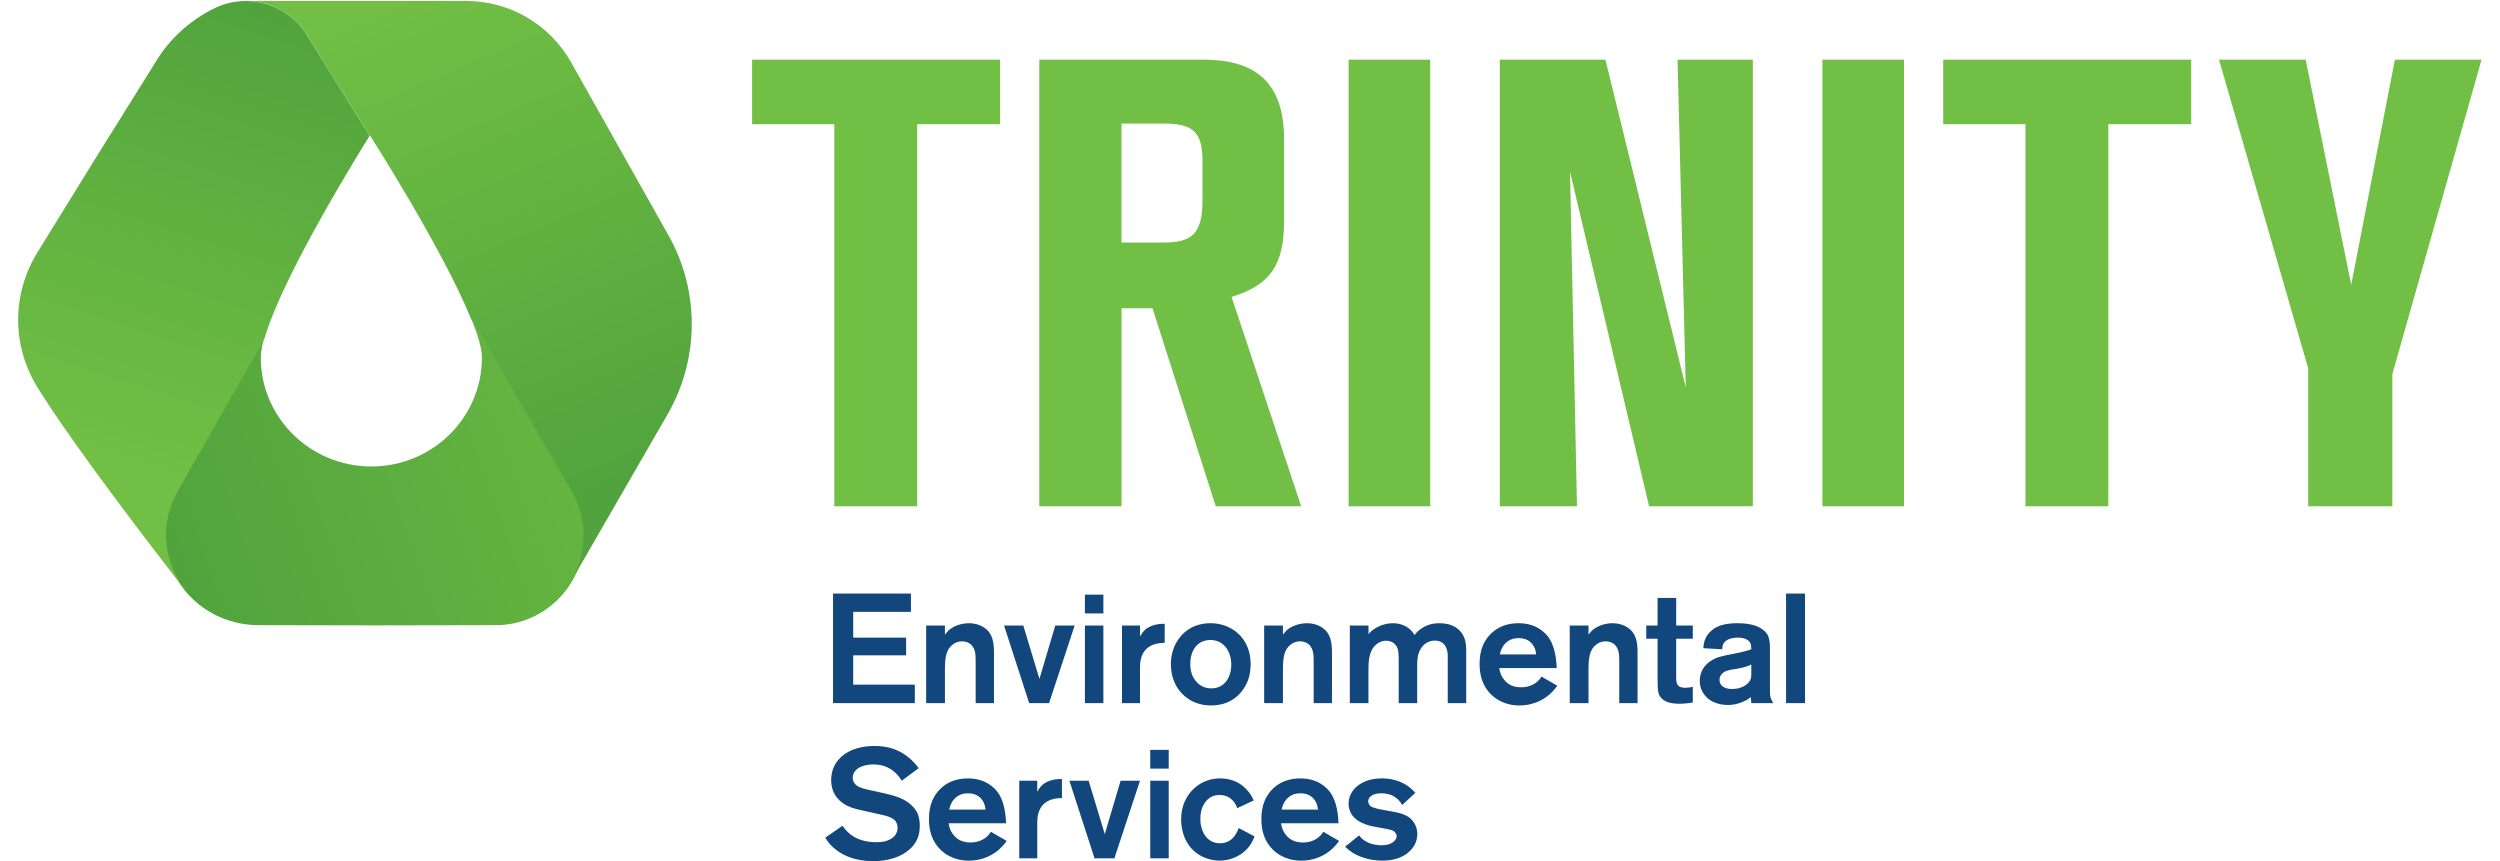 <?xml version="1.0" encoding="UTF-8" standalone="no"?>
<svg width="90px" height="31px" xmlns="http://www.w3.org/2000/svg" xmlns:xlink="http://www.w3.org/1999/xlink"   viewBox="0 0 1133 396" xml:space="preserve" style="fill-rule:evenodd;clip-rule:evenodd;stroke-linejoin:round;stroke-miterlimit:1.414;">
  <g>
    <path d="M208.392,146.518l46.345,79.046c0.326,0.566 0.325,0.565 0.642,1.137c0.726,1.362 1.397,2.75 1.979,4.182c1.389,3.422 2.316,7.03 2.749,10.701c0.686,5.814 0.121,11.761 -1.648,17.339c-2.061,6.501 -5.746,12.447 -10.64,17.168c-2.945,2.842 -6.315,5.234 -9.962,7.075c-3.287,1.659 -6.798,2.868 -10.405,3.582c-1.076,0.213 -2.16,0.383 -3.249,0.508c-0.722,0.083 -1.444,0.139 -2.168,0.192c-1.34,0 -2.679,0.03 -4.018,0.044c-35.912,0.148 -71.824,0.141 -107.736,0c-0.694,-0.011 -0.693,-0.011 -1.387,-0.033c-1.393,-0.064 -2.781,-0.172 -4.164,-0.356c-3.4,-0.452 -6.748,-1.298 -9.955,-2.521c-4.64,-1.769 -8.982,-4.328 -12.763,-7.564c-5.019,-4.297 -9.017,-9.777 -11.506,-15.925c-1.26,-3.113 -2.131,-6.385 -2.58,-9.716c-0.504,-3.747 -0.474,-7.564 0.091,-11.302c0.469,-3.11 1.307,-6.163 2.486,-9.077c0.601,-1.484 1.298,-2.919 2.056,-4.327c4.883,-8.718 9.898,-17.359 14.849,-26.037c5.361,-9.398 10.72,-18.797 16.081,-28.195l9.645,-16.913c-0.99,3.491 -1.542,6.518 -1.542,8.924c0,27.633 22.783,50.068 50.846,50.068c28.063,0 50.846,-22.435 50.846,-50.068c0,-4.186 -1.868,-10.482 -4.892,-17.932Z" style="fill:url(#_Linear1);fill-rule:nonzero;"></path>
    <path d="M77.318,271.852c-0.319,-0.297 -0.624,-0.627 -0.912,-0.997c-6.002,-7.714 -11.962,-15.461 -17.877,-23.242c-10.513,-13.827 -20.911,-27.747 -30.994,-41.89c-4.687,-6.574 -9.31,-13.197 -13.756,-19.936c-1.109,-1.681 -2.206,-3.369 -3.286,-5.068c-0.884,-1.392 -1.771,-2.784 -2.592,-4.214c-0.956,-1.666 -1.834,-3.378 -2.627,-5.127c-2.751,-6.067 -4.477,-12.587 -5.055,-19.222c-0.618,-7.088 0.078,-14.274 2.032,-21.117c0.993,-3.48 2.309,-6.867 3.917,-10.11c0.78,-1.572 1.634,-3.104 2.541,-4.607c18.348,-29.838 36.811,-59.605 55.43,-89.276c1.73,-2.704 3.644,-5.281 5.76,-7.697c4.326,-4.94 9.426,-9.191 15.031,-12.614c1.285,-0.784 2.595,-1.526 3.93,-2.222c1.439,-0.752 2.902,-1.445 4.426,-2.01c2.148,-0.797 4.38,-1.373 6.648,-1.706c1.234,-0.181 2.475,-0.284 3.721,-0.333c0.498,-0.014 0.996,-0.017 1.495,-0.015c2.227,0.044 4.442,0.283 6.619,0.76c5.449,1.193 10.564,3.774 14.747,7.461c1.527,1.346 2.926,2.835 4.176,4.44c0.639,0.819 1.231,1.67 1.793,2.541c4.007,6.362 7.971,12.752 11.951,19.131c5.742,9.217 11.48,18.436 17.214,27.658c-2.319,3.696 -40.154,64.231 -48.294,93.086l-9.603,16.913c-5.337,9.398 -10.673,18.797 -16.011,28.195c-4.929,8.678 -9.922,17.319 -14.783,26.037c-0.755,1.408 -1.449,2.843 -2.047,4.327c-1.174,2.914 -2.008,5.967 -2.476,9.077c-0.562,3.738 -0.592,7.555 -0.09,11.302c0.447,3.331 1.314,6.603 2.569,9.716c1.571,3.898 3.746,7.528 6.403,10.759Z" style="fill:url(#_Linear2);fill-rule:nonzero;"></path>
    <path d="M208.226,146.518c-12.805,-31.685 -46.437,-84.255 -46.437,-84.255l-0.111,0.177c-5.734,-9.222 -11.473,-18.441 -17.215,-27.658c-3.98,-6.379 -7.943,-12.769 -11.95,-19.131c-0.563,-0.871 -1.155,-1.722 -1.793,-2.541c-1.25,-1.605 -2.65,-3.094 -4.177,-4.44c-4.182,-3.687 -9.297,-6.268 -14.747,-7.461c-2.177,-0.477 -4.391,-0.716 -6.619,-0.76c-0.433,-0.002 -0.865,0 -1.298,0.011l-0.007,-0.011c0,0 62.422,0 102.228,0c19.96,0 38.369,10.763 48.159,28.157c12.654,22.481 30.565,54.303 44.837,79.66c14.396,25.576 14.23,56.85 -0.436,82.271c-20.046,34.747 -45.556,78.963 -45.556,78.963l-0.056,-0.101c2.152,-3.227 3.853,-6.762 5.026,-10.476c1.76,-5.578 2.323,-11.525 1.639,-17.339c-0.431,-3.671 -1.354,-7.279 -2.737,-10.701c-0.578,-1.432 -1.245,-2.82 -1.969,-4.182c-0.315,-0.572 -0.315,-0.571 -0.639,-1.137l-46.142,-79.046Z" style="fill:url(#_Linear3);fill-rule:nonzero;"></path>
    <path d="M451.561,57.121l0,-29.672l-114.034,0l0,29.672l37.817,0l0,175.704l38.109,0l0,-175.704l38.108,0Z" style="fill:#71bf44;fill-rule:nonzero;"></path>
    <path d="M590.03,232.825l-31.999,-96.288c18.036,-5.527 24.145,-14.836 24.145,-35.199l0,-37.236c0,-25.017 -11.927,-36.653 -36.945,-36.653l-75.634,0l0,205.376l37.817,0l0,-91.052l14.254,0l29.09,91.052l39.272,0Zm-45.381,-140.796c0,14.836 -4.363,19.49 -17.454,19.49l-19.781,0l0,-54.689l19.781,0c13.091,0 17.454,4.072 17.454,16.872l0,18.327Z" style="fill:#71bf44;fill-rule:nonzero;"></path>
    <rect x="611.848" y="27.449" width="37.526" height="205.376" style="fill:#71bf44;fill-rule:nonzero;"></rect>
    <path d="M797.734,232.825l0,-205.376l-34.618,0l3.782,150.687l-36.944,-150.687l-48.581,0l0,205.376l35.49,0l-3.2,-153.887l36.363,153.887l47.708,0Z" style="fill:#71bf44;fill-rule:nonzero;"></path>
    <rect x="829.733" y="27.449" width="37.526" height="205.376" style="fill:#71bf44;fill-rule:nonzero;"></rect>
    <path d="M999.329,57.121l0,-29.672l-114.034,0l0,29.672l37.817,0l0,175.704l38.109,0l0,-175.704l38.108,0Z" style="fill:#71bf44;fill-rule:nonzero;"></path>
    <path d="M1132.85,27.449l-39.854,0l-20.072,103.561l-20.945,-103.561l-39.854,0l41.018,141.96l0,63.416l38.689,0l0,-60.798l41.018,-144.578Z" style="fill:#71bf44;fill-rule:nonzero;"></path>
    <path d="M412.36,323.347l0,-8.493l-28.333,0l0,-13.489l24.336,0l0,-8.136l-24.336,0l0,-11.847l26.549,0l0,-8.422l-35.827,0l0,50.387l37.611,0Z" style="fill:#12477e;fill-rule:nonzero;"></path>
    <path d="M448.758,323.347l0,-20.983c0,-3.64 0.214,-8.136 -2.07,-11.419c-1.141,-1.641 -4.21,-4.353 -9.492,-4.353c-1.213,0 -6.066,0.285 -9.42,3.425c-0.714,0.714 -1.428,1.642 -1.57,1.856l0,-4.211l-8.636,0l0,35.685l8.636,0l0,-15.487c0,-6.138 0.785,-9.136 3.354,-11.277c1.784,-1.498 3.568,-1.641 4.496,-1.641c1.713,0 4.925,0.571 5.924,4.71c0.357,1.356 0.357,2.712 0.357,5.496l0,18.199l8.421,0Z" style="fill:#12477e;fill-rule:nonzero;"></path>
    <path d="M485.87,287.662l-8.921,0l-7.28,24.551l-7.422,-24.551l-8.85,0l11.562,35.685l9.135,0l11.776,-35.685Z" style="fill:#12477e;fill-rule:nonzero;"></path>
    <path d="M499.073,282.095l0,-8.635l-8.493,0l0,8.635l8.493,0Zm0,41.252l0,-35.685l-8.493,0l0,35.685l8.493,0Z" style="fill:#12477e;fill-rule:nonzero;"></path>
    <path d="M527.264,295.656l0,-8.779l-0.714,0c-0.999,0 -5.638,0.143 -8.493,2.926c-0.856,0.785 -1.57,1.856 -2.141,2.926l0,-5.067l-8.279,0l0,35.685l8.279,0l0,-15.273c0,-2.07 0,-3.854 0.641,-5.853c2.071,-6.565 8.923,-6.565 10.707,-6.565Z" style="fill:#12477e;fill-rule:nonzero;"></path>
    <path d="M566.802,305.362c-0.071,-10.706 -6.709,-15.487 -10.563,-17.129c-3.354,-1.499 -6.494,-1.641 -7.85,-1.641c-10.634,0 -15.202,7.208 -16.7,10.776c-0.5,1.285 -1.57,4.14 -1.57,7.994c0,10.776 6.78,15.772 10.491,17.414c3.497,1.57 6.566,1.641 8.064,1.641c10.634,0 15.273,-7.422 16.701,-11.062c1.356,-3.354 1.427,-6.709 1.427,-7.993Zm-8.921,-0.143c0.214,5.638 -2.712,11.348 -9.207,11.348c-5.852,0 -8.35,-4.854 -8.921,-6.566c-0.571,-1.642 -0.713,-3.141 -0.713,-4.853c0,-5.353 2.498,-8.279 4.353,-9.492c1.927,-1.214 4.068,-1.356 4.853,-1.356c6.281,0 9.492,5.352 9.635,10.919Z" style="fill:#12477e;fill-rule:nonzero;"></path>
    <path d="M604.199,323.347l0,-20.983c0,-3.64 0.214,-8.136 -2.069,-11.419c-1.142,-1.641 -4.211,-4.353 -9.492,-4.353c-1.214,0 -6.067,0.285 -9.421,3.425c-0.714,0.714 -1.428,1.642 -1.57,1.856l0,-4.211l-8.636,0l0,35.685l8.636,0l0,-15.487c0,-6.138 0.785,-9.136 3.354,-11.277c1.784,-1.498 3.569,-1.641 4.496,-1.641c1.713,0 4.925,0.571 5.924,4.71c0.357,1.356 0.357,2.712 0.357,5.496l0,18.199l8.421,0Z" style="fill:#12477e;fill-rule:nonzero;"></path>
    <path d="M665.933,323.347l0,-22.553c0,-3.212 -0.071,-4.639 -0.499,-6.28c-1.499,-5.567 -6.352,-7.922 -11.776,-7.922c-4.211,0 -6.709,1.356 -8.208,2.355c-1.927,1.284 -2.64,2.284 -3.283,3.069c-1.998,-3.569 -5.852,-5.424 -9.92,-5.424c-4.996,0 -8.85,2.64 -10.063,3.782c-0.357,0.286 -0.571,0.5 -1.142,1.285l-0.071,-3.997l-8.564,0l0,35.685l8.564,0l0,-14.988c0,-3.997 0.071,-8.992 3.568,-11.99c1.785,-1.499 3.64,-1.713 4.497,-1.713c0.642,0 2.426,0.072 3.854,1.356c1.926,1.785 1.926,4.282 1.926,4.996c0,0.785 0.072,1.57 0.072,2.355l0,19.984l8.493,0l0,-16.772c0,-2.855 0.071,-5.781 1.713,-8.35c1.927,-3.14 4.995,-3.64 6.351,-3.64c5.71,0 5.995,5.567 5.995,6.923l0,21.839l8.493,0Z" style="fill:#12477e;fill-rule:nonzero;"></path>
    <path d="M707.827,315.353l-7.28,-4.21c-0.499,0.785 -0.928,1.356 -1.213,1.641c-1.142,1.213 -3.711,3.283 -8.136,3.283c-4.425,0 -6.566,-1.927 -7.779,-3.426c-1.785,-2.141 -2.141,-4.353 -2.284,-5.424l26.406,0c-0.214,-6.923 -1.855,-11.276 -3.497,-13.774c-1.855,-2.712 -6.066,-6.851 -14.059,-6.851c-10.349,0 -14.774,6.566 -16.344,10.134c-1.142,2.712 -1.57,5.567 -1.57,8.564c0,5.567 1.499,10.492 5.567,14.345c4.853,4.497 10.491,4.782 12.775,4.782c7.351,0 12.132,-3.497 14.131,-5.353c1.713,-1.57 2.712,-2.926 3.283,-3.711Zm-9.706,-14.416l-16.701,0c0.214,-1.213 1.142,-5.21 5.139,-6.852c0.714,-0.285 1.713,-0.642 3.568,-0.642c4.639,0 6.495,2.855 7.28,4.568c0.499,1.213 0.714,2.926 0.714,2.926Z" style="fill:#12477e;fill-rule:nonzero;"></path>
    <path d="M744.724,323.347l0,-20.983c0,-3.64 0.215,-8.136 -2.069,-11.419c-1.142,-1.641 -4.211,-4.353 -9.492,-4.353c-1.214,0 -6.067,0.285 -9.421,3.425c-0.714,0.714 -1.427,1.642 -1.57,1.856l0,-4.211l-8.636,0l0,35.685l8.636,0l0,-15.487c0,-6.138 0.785,-9.136 3.354,-11.277c1.784,-1.498 3.569,-1.641 4.496,-1.641c1.713,0 4.925,0.571 5.924,4.71c0.357,1.356 0.357,2.712 0.357,5.496l0,18.199l8.421,0Z" style="fill:#12477e;fill-rule:nonzero;"></path>
    <path d="M770.132,323.061l0,-7.208c-1.071,0.285 -2.284,0.428 -3.497,0.428c-0.214,0 -2.284,0.071 -3.283,-1.07c-1.071,-1.142 -0.857,-3.854 -0.857,-5.282l0,-16.2l7.637,0l0,-6.067l-7.637,0l0,-12.703l-8.564,0l0,12.703l-5.21,0l0,6.067l5.21,0l0,18.199c0,3.14 0.071,5.638 0.428,6.78c0.072,0.356 0.357,1.213 1.071,2.069c1.427,1.713 3.854,2.855 8.564,2.855c2.926,0 4.996,-0.428 6.138,-0.571Z" style="fill:#12477e;fill-rule:nonzero;"></path>
    <path d="M807.172,323.347c-1.427,-2.284 -1.57,-3.069 -1.57,-5.781l0,-18.984c0,-1.999 0,-4.497 -0.928,-6.352c-0.285,-0.571 -1.07,-1.784 -2.569,-2.855c-2.213,-1.57 -5.638,-2.783 -11.49,-2.783c-6.21,0 -9.564,1.427 -11.776,3.283c-3.497,2.854 -3.783,6.637 -3.854,8.207l8.707,0.5c0,-0.5 -0.072,-1.927 0.928,-3.141c0.927,-1.213 2.997,-2.212 6.28,-2.212c3.14,0 4.924,1.071 5.638,2.427c0.428,0.856 0.5,1.998 0.5,2.926c-2.641,0.927 -4.568,1.356 -9.849,2.426c-3.283,0.642 -6.067,1.071 -8.993,3.069c-4.353,2.926 -4.853,6.923 -4.853,8.921c-0.071,2.855 0.999,4.782 1.57,5.71c3.283,5.281 9.707,5.495 11.419,5.495c2.641,0 4.853,-0.571 7.209,-1.641c0.713,-0.286 1.927,-0.857 3.283,-1.999l0.214,2.784l10.134,0Zm-10.134,-13.846c0,1.142 0.071,2.141 -0.5,3.283c-0.785,1.641 -3.568,4.068 -8.279,4.068c-4.282,0 -5.852,-2.07 -5.852,-4.211c0,-1.57 0.857,-2.783 2.07,-3.568c1.784,-1.071 3.854,-1.142 5.781,-1.499c3.497,-0.571 5.352,-1.285 6.78,-1.998l0,3.925Z" style="fill:#12477e;fill-rule:nonzero;"></path>
    <rect x="813.024" y="272.96" width="8.707" height="50.387" style="fill:#12477e;fill-rule:nonzero;"></rect>
    <path d="M414.644,379.729c0,-4.64 -1.499,-6.924 -2.926,-8.494c-3.355,-3.925 -8.636,-5.353 -13.418,-6.423l-5.21,-1.142c-4.639,-0.999 -7.422,-1.642 -8.635,-3.711c-0.428,-0.714 -0.642,-1.428 -0.642,-2.284c0,-0.785 0.142,-1.499 0.57,-2.284c2.07,-3.925 8.422,-3.854 8.922,-3.854c7.922,0 11.49,4.996 13.06,7.494l7.779,-5.781c-6.994,-9.492 -15.844,-10.206 -20.34,-10.206c-10.206,0 -15.701,4.425 -17.985,8.279c-1.784,2.998 -1.927,6.281 -1.927,7.423c0,7.279 4.853,10.491 7.209,11.704c2.283,1.213 5.067,1.784 7.636,2.355l5.995,1.356c2.498,0.571 7.065,1.213 8.778,3.497c0.857,1.142 0.928,2.498 0.928,2.998c0,4.71 -4.924,6.066 -5.995,6.28c-1.499,0.357 -3.283,0.357 -3.711,0.357c-9.278,0 -13.417,-4.282 -15.63,-7.564l-7.922,5.494c0.643,1.142 1.57,2.355 2.427,3.283c6.994,7.351 16.629,7.494 19.626,7.494c2.284,0 10.42,-0.071 16.486,-5.21c3.497,-2.997 4.925,-6.494 4.925,-11.061Z" style="fill:#12477e;fill-rule:nonzero;"></path>
    <path d="M454.61,386.722l-7.279,-4.211c-0.5,0.785 -0.928,1.356 -1.214,1.642c-1.141,1.213 -3.711,3.283 -8.136,3.283c-4.424,0 -6.566,-1.927 -7.779,-3.426c-1.784,-2.141 -2.141,-4.353 -2.284,-5.424l26.407,0c-0.214,-6.923 -1.856,-11.276 -3.497,-13.774c-1.856,-2.712 -6.067,-6.852 -14.06,-6.852c-10.348,0 -14.773,6.566 -16.343,10.135c-1.142,2.712 -1.57,5.567 -1.57,8.564c0,5.567 1.498,10.491 5.566,14.345c4.853,4.496 10.492,4.782 12.775,4.782c7.351,0 12.133,-3.497 14.131,-5.353c1.713,-1.57 2.712,-2.926 3.283,-3.711Zm-9.706,-14.416l-16.7,0c0.214,-1.214 1.142,-5.21 5.138,-6.852c0.714,-0.285 1.713,-0.642 3.569,-0.642c4.639,0 6.494,2.855 7.28,4.567c0.499,1.214 0.713,2.927 0.713,2.927Z" style="fill:#12477e;fill-rule:nonzero;"></path>
    <path d="M480.018,367.024l0,-8.778l-0.714,0c-0.999,0 -5.638,0.143 -8.493,2.926c-0.856,0.785 -1.57,1.856 -2.141,2.926l0,-5.067l-8.279,0l0,35.684l8.279,0l0,-15.273c0,-2.069 0,-3.853 0.642,-5.852c2.07,-6.566 8.921,-6.566 10.706,-6.566Z" style="fill:#12477e;fill-rule:nonzero;"></path>
    <path d="M515.916,359.031l-8.921,0l-7.28,24.551l-7.422,-24.551l-8.85,0l11.562,35.684l9.135,0l11.776,-35.684Z" style="fill:#12477e;fill-rule:nonzero;"></path>
    <path d="M529.119,353.464l0,-8.635l-8.494,0l0,8.635l8.494,0Zm0,41.251l0,-35.684l-8.494,0l0,35.684l8.494,0Z" style="fill:#12477e;fill-rule:nonzero;"></path>
    <path d="M568.586,384.652l-7.279,-3.854c-0.643,1.571 -2.498,6.995 -8.636,6.995c-4.496,0 -7.422,-3.069 -8.493,-7.209c-0.214,-0.713 -0.499,-2.069 -0.499,-3.925c0,-1.213 0,-5.21 2.64,-8.279c1.642,-1.927 3.64,-2.783 6.138,-2.783c3.283,0 4.996,1.427 5.995,2.426c0.499,0.5 1.57,1.713 2.141,3.64l7.636,-3.568c-2.355,-5.496 -6.637,-7.993 -8.707,-8.85c-2.069,-0.856 -4.353,-1.285 -6.637,-1.285c-7.993,0 -12.489,4.639 -14.202,6.923c-2.641,3.426 -3.854,7.637 -3.854,11.99c0,2.998 0.714,12.918 10.206,17.271c3.211,1.428 6.137,1.642 7.422,1.642c5.353,0 10.634,-2.427 13.845,-6.78c1,-1.356 1.713,-2.855 2.284,-4.354Z" style="fill:#12477e;fill-rule:nonzero;"></path>
    <path d="M607.482,386.722l-7.279,-4.211c-0.5,0.785 -0.928,1.356 -1.214,1.642c-1.142,1.213 -3.711,3.283 -8.136,3.283c-4.425,0 -6.566,-1.927 -7.779,-3.426c-1.784,-2.141 -2.141,-4.353 -2.284,-5.424l26.407,0c-0.214,-6.923 -1.856,-11.276 -3.497,-13.774c-1.856,-2.712 -6.067,-6.852 -14.06,-6.852c-10.348,0 -14.773,6.566 -16.343,10.135c-1.142,2.712 -1.57,5.567 -1.57,8.564c0,5.567 1.498,10.491 5.566,14.345c4.853,4.496 10.491,4.782 12.775,4.782c7.351,0 12.133,-3.497 14.131,-5.353c1.713,-1.57 2.712,-2.926 3.283,-3.711Zm-9.706,-14.416l-16.7,0c0.214,-1.214 1.142,-5.21 5.138,-6.852c0.714,-0.285 1.713,-0.642 3.569,-0.642c4.639,0 6.494,2.855 7.279,4.567c0.5,1.214 0.714,2.927 0.714,2.927Z" style="fill:#12477e;fill-rule:nonzero;"></path>
    <path d="M643.452,383.582c0,-4.354 -2.641,-6.852 -3.925,-7.779c-1.57,-1.142 -3.711,-1.785 -5.638,-2.213c-1.927,-0.428 -3.854,-0.713 -5.781,-1.07c-2.855,-0.5 -5.21,-1.071 -6.138,-1.785c-0.214,-0.142 -1.07,-0.999 -1.142,-2.212c0,-0.642 0.286,-1.784 1.57,-2.641c1.57,-1.07 3.997,-1.07 4.354,-1.07c2.926,0 5.281,0.642 7.494,2.569c0.57,0.5 1.498,1.356 2.212,2.855l6.066,-5.638c-5.352,-6.209 -12.561,-6.638 -15.344,-6.638c-7.708,0 -11.919,3.355 -13.703,6.138c-0.499,0.785 -1.641,2.784 -1.641,5.496c0,7.707 8.279,9.706 9.849,10.135c2.283,0.57 4.639,0.855 6.994,1.355c2.64,0.571 3.782,0.642 4.71,1.927c0.5,0.642 0.571,1.213 0.571,1.499c0,0.713 -0.357,1.498 -0.928,2.069c-1.427,1.642 -3.925,2.141 -6.066,2.141c-0.999,0 -5.567,-0.142 -8.636,-2.783c-0.927,-0.785 -1.356,-1.427 -1.641,-1.784l-6.423,5.21c1.07,1.07 2.212,1.998 3.425,2.783c2.213,1.356 6.994,3.64 13.703,3.64c8.707,0 13.132,-4.068 14.845,-7.351c0.785,-1.499 1.213,-3.14 1.213,-4.853Z" style="fill:#12477e;fill-rule:nonzero;"></path>
  </g>
  <defs>
    <linearGradient id="_Linear1" x1="0" y1="0" x2="1" y2="0" gradientUnits="userSpaceOnUse" gradientTransform="matrix(279.403,-97.73,-97.73,-279.403,67.569,244.248)">
      <stop offset="0%" style="stop-color:#51a43d;stop-opacity:1"></stop>
      <stop offset="100%" style="stop-color:#71bf44;stop-opacity:1"></stop>
      <stop offset="100%" style="stop-color:#71bf44;stop-opacity:1"></stop>
    </linearGradient>
    <linearGradient id="_Linear2" x1="0" y1="0" x2="1" y2="0" gradientUnits="userSpaceOnUse" gradientTransform="matrix(-66.979,207.153,207.153,66.979,97.81,0.449)">
      <stop offset="0%" style="stop-color:#51a43d;stop-opacity:1"></stop>
      <stop offset="100%" style="stop-color:#71bf44;stop-opacity:1"></stop>
      <stop offset="100%" style="stop-color:#71bf44;stop-opacity:1"></stop>
    </linearGradient>
    <linearGradient id="_Linear3" x1="0" y1="0" x2="1" y2="0" gradientUnits="userSpaceOnUse" gradientTransform="matrix(-96.744,-225.506,-225.506,96.744,265.758,226.861)">
      <stop offset="0%" style="stop-color:#51a43d;stop-opacity:1"></stop>
      <stop offset="100%" style="stop-color:#71bf44;stop-opacity:1"></stop>
      <stop offset="100%" style="stop-color:#71bf44;stop-opacity:1"></stop>
    </linearGradient>
  </defs>
</svg>

